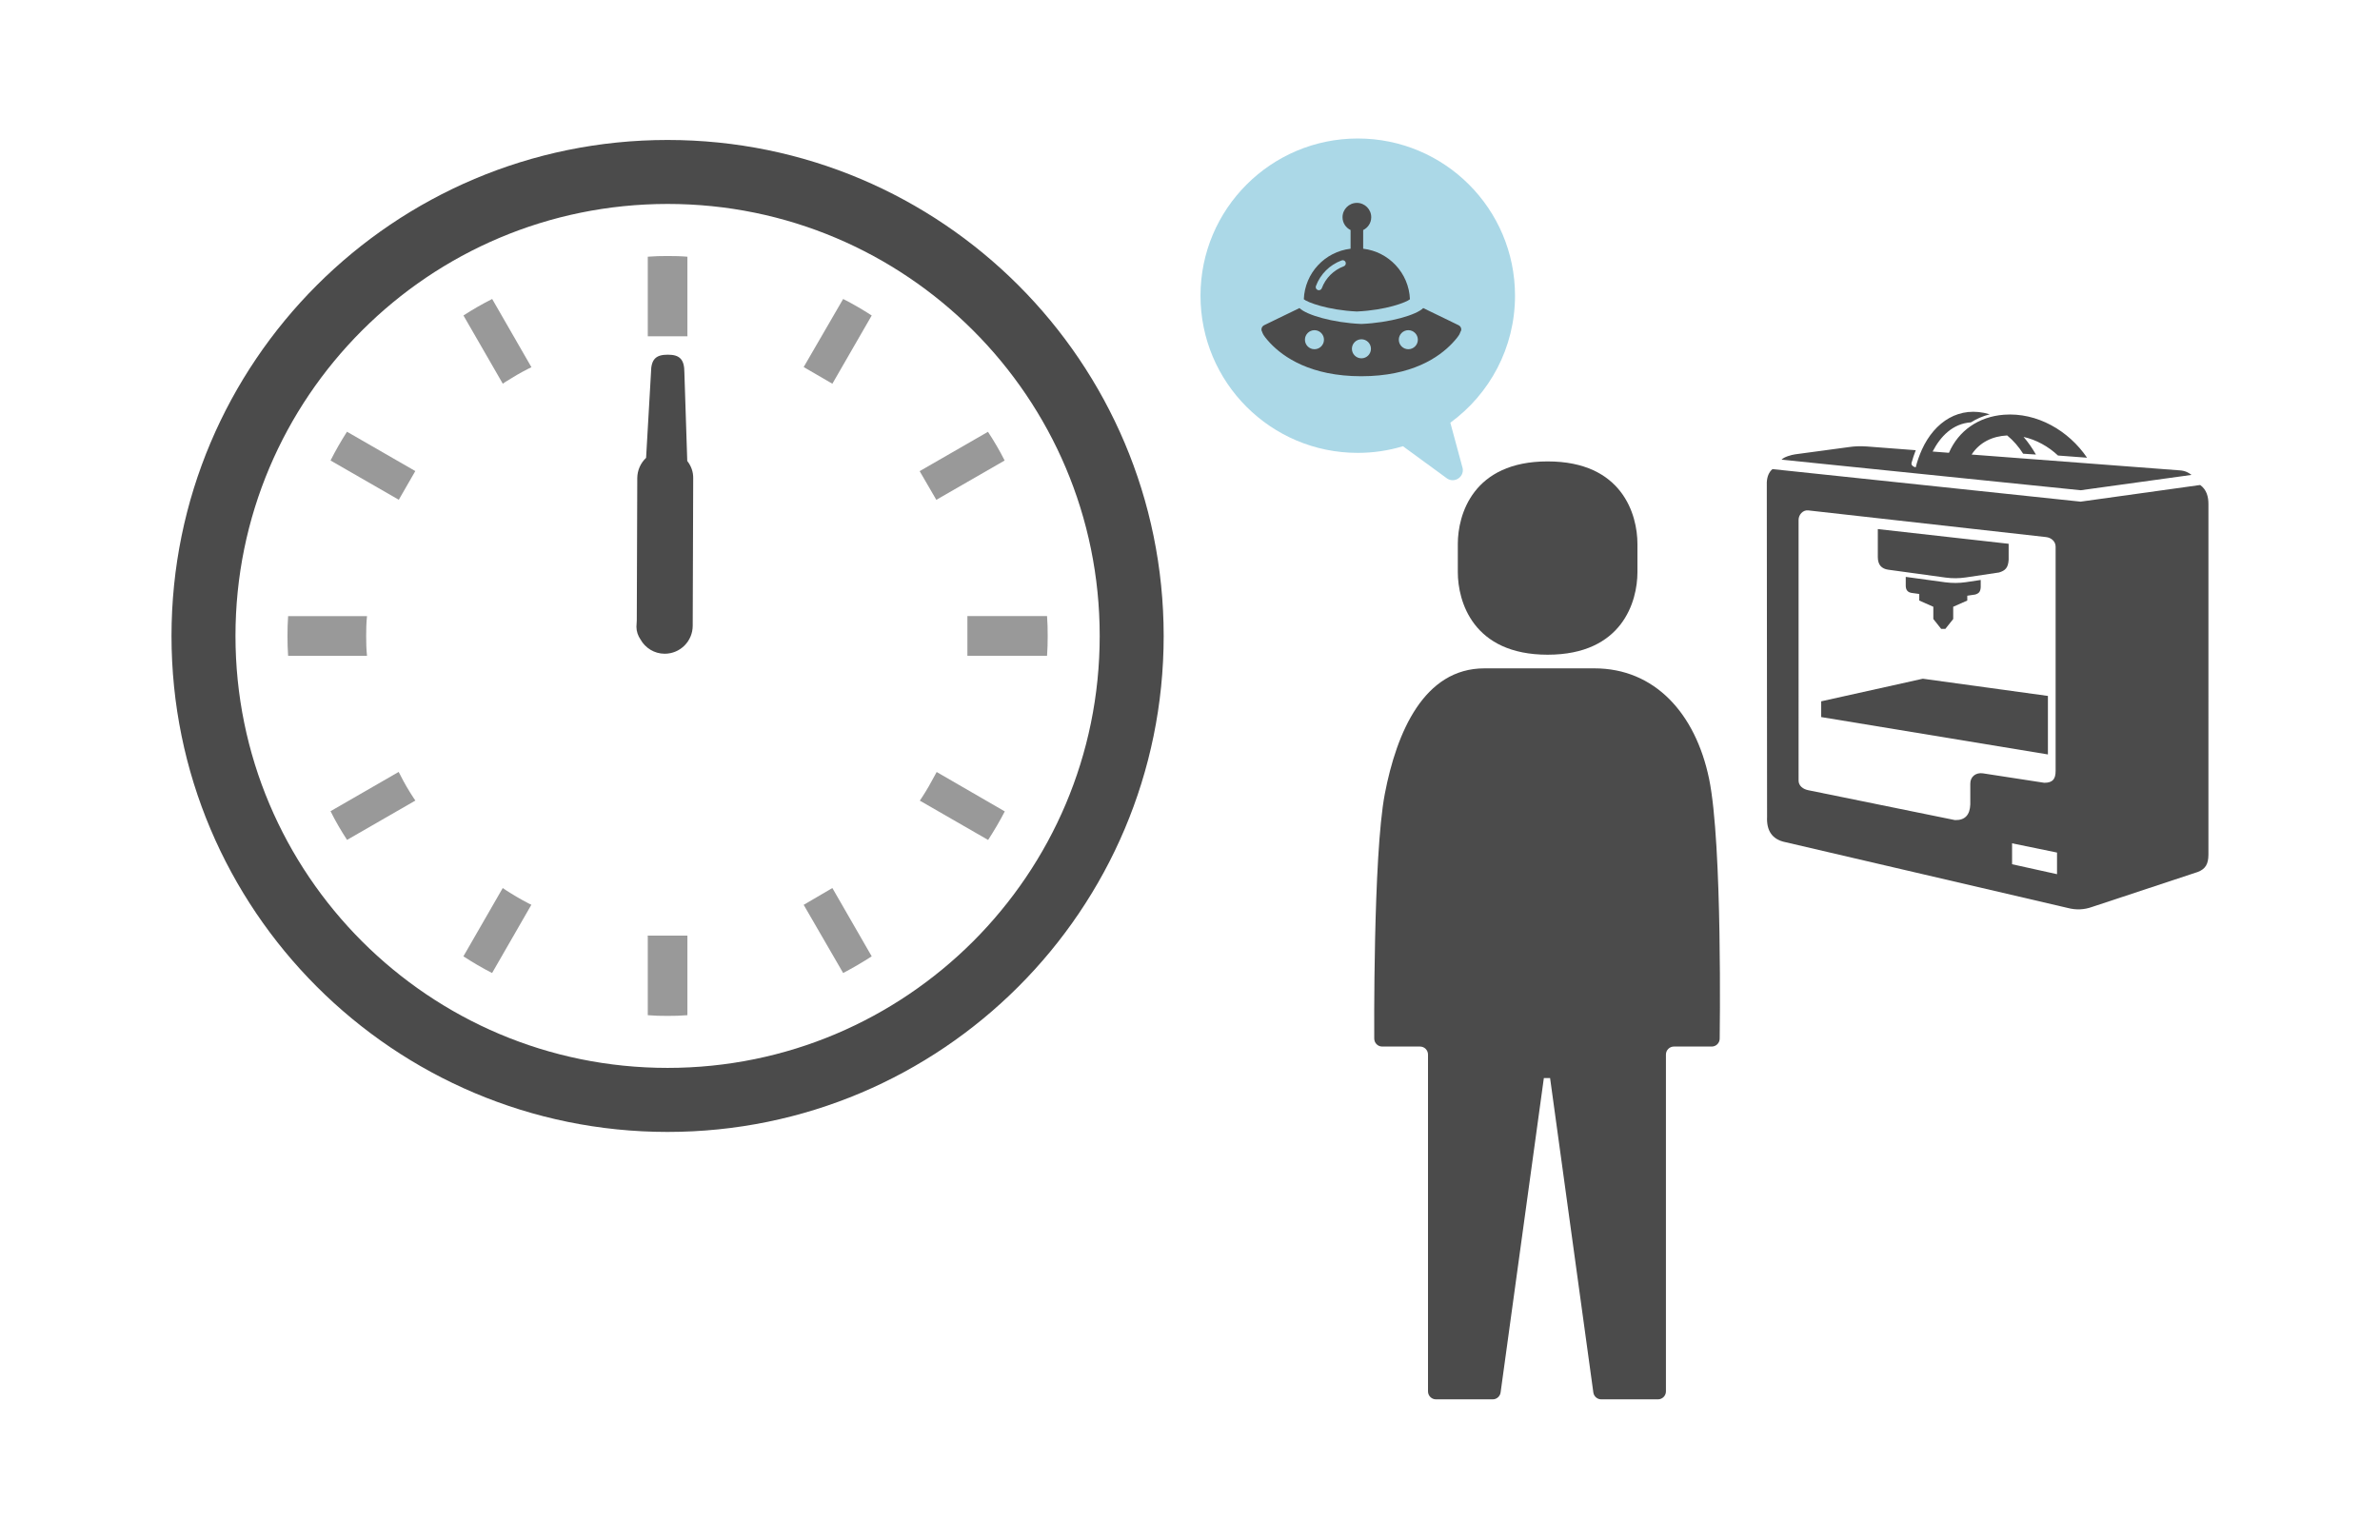 <?xml version="1.0" encoding="utf-8"?>
<!-- Generator: Adobe Illustrator 25.0.0, SVG Export Plug-In . SVG Version: 6.00 Build 0)  -->
<svg version="1.1" xmlns="http://www.w3.org/2000/svg" xmlns:xlink="http://www.w3.org/1999/xlink" x="0px" y="0px"
	 viewBox="0 0 340 220" style="enable-background:new 0 0 340 220;" xml:space="preserve">
<style type="text/css">
	.st0{fill:#4B4B4B;}
	.st1{fill:#ABD8E7;}
	.st2{fill:#999999;}
	.st3{fill:#FFFFFF;}
	.st4{display:none;fill:#FFFFFF;}
	.st5{clip-path:url(#SVGID_2_);}
	.st6{fill:#F7B525;}
	.st7{fill:#E50012;}
	.st8{fill:#E95710;}
	.st9{fill:#231815;}
	.st10{fill-rule:evenodd;clip-rule:evenodd;fill:#F7B525;}
</style>
<g id="_x31_1">
</g>
<g id="_x31_0">
</g>
<g id="_x39_">
</g>
<g id="_x38_">
	<g>
		<g>
			<g>
				<path class="st2" d="M52.31,90.87c0-0.95,0.02-1.9,0.12-2.83H41.16c-0.07,0.93-0.09,1.88-0.09,2.83c0,0.97,0.02,1.9,0.09,2.84
					h11.27C52.33,92.77,52.31,91.82,52.31,90.87z"/>
				<path class="st2" d="M72.23,54.55c1.06-0.67,2.15-1.31,3.26-1.87l0.43-0.21l-5.61-9.75c-1.4,0.71-2.77,1.49-4.1,2.36l5.62,9.75
					L72.23,54.55z"/>
				<path class="st2" d="M47.22,65.8l9.75,5.61l2.36-4.1l-9.76-5.62C48.71,63.03,47.93,64.39,47.22,65.8z"/>
				<path class="st2" d="M133.57,110.75c-0.59,1.11-1.2,2.19-1.89,3.24l-0.28,0.41l9.76,5.62c0.86-1.33,1.65-2.67,2.38-4.08
					l-9.73-5.63L133.57,110.75z"/>
				<path class="st2" d="M57.18,110.73l-0.23-0.43l-9.73,5.61c0.69,1.4,1.49,2.77,2.36,4.1l9.76-5.62l-0.28-0.41
					C58.38,112.94,57.74,111.86,57.18,110.73z"/>
				<path class="st2" d="M72.23,127.17l-0.41-0.28l-5.62,9.76c1.33,0.86,2.7,1.67,4.1,2.38l5.61-9.75l-0.43-0.21
					C74.38,128.5,73.3,127.86,72.23,127.17z"/>
				<path class="st2" d="M114.81,52.45l4.1,2.38l5.62-9.75c-1.33-0.86-2.68-1.65-4.08-2.36L114.81,52.45z"/>
				<path class="st2" d="M92.54,133.81v11.25c0.93,0.08,1.88,0.1,2.83,0.1c0.95,0,1.9-0.02,2.83-0.1v-11.25v-0.12h-5.67V133.81
					L92.54,133.81z"/>
				<path class="st2" d="M98.2,47.93V36.68c-0.93-0.08-1.88-0.1-2.83-0.1c-0.95,0-1.9,0.02-2.83,0.1v11.25v0.12h5.67V47.93z"/>
				<path class="st2" d="M114.81,129.29l5.64,9.74c1.4-0.73,2.75-1.52,4.08-2.38l-5.62-9.76L114.81,129.29z"/>
				<path class="st2" d="M143.52,65.8c-0.71-1.41-1.51-2.77-2.38-4.1l-9.76,5.62l2.38,4.1L143.52,65.8z"/>
				<path class="st2" d="M149.58,88.03h-11.26h-0.12v5.67h0.12h11.26c0.07-0.93,0.09-1.88,0.09-2.84
					C149.67,89.92,149.65,88.97,149.58,88.03z"/>
				<path class="st0" d="M95.37,20C56.23,20,24.5,51.73,24.5,90.87c0,39.14,31.73,70.87,70.87,70.87
					c39.14,0,70.87-31.73,70.87-70.87C166.23,51.73,134.51,20,95.37,20z M95.37,152.59c-17.06,0-32.46-6.9-43.65-18.08
					c-11.18-11.19-18.08-26.59-18.08-43.65c0-17.06,6.9-32.46,18.08-43.64C62.9,36.04,78.31,29.15,95.37,29.14
					c17.06,0,32.46,6.9,43.65,18.08c11.18,11.18,18.08,26.58,18.08,43.64c0,17.06-6.9,32.46-18.08,43.65
					C127.83,145.69,112.43,152.59,95.37,152.59z"/>
			</g>
			<path class="st0" d="M98.18,65.87l-0.41-12.61c0.01-1.94-0.69-2.58-2.37-2.58s-2.39,0.62-2.4,2.55l-0.7,12.19
				c-0.77,0.73-1.25,1.75-1.26,2.89l-0.07,20.34l-0.05,0.91c0,0.66,0.22,1.28,0.58,1.81c0.68,1.21,1.97,2.04,3.45,2.04
				c0,0,0.01,0,0.01,0c2.2,0,3.99-1.78,4-3.99l0.07-21.08C99.05,67.4,98.72,66.55,98.18,65.87z"/>
		</g>
		<g>
			<g>
				<g>
					<path class="st0" d="M233.92,81.75v-4.03c0-4.16-2.14-11.79-12.83-11.79s-12.83,7.63-12.83,11.79v4.03
						c0,4.16,2.14,11.8,12.83,11.8S233.92,85.92,233.92,81.75z"/>
				</g>
				<g>
					<path class="st0" d="M212.06,95.5c-8.63,0-12.54,9.11-14.23,17.94c-1.69,8.82-1.51,34.96-1.51,34.96
						c0,0.63,0.51,1.14,1.14,1.14h5.4c0.63,0,1.14,0.51,1.14,1.14v48.13c0,0.63,0.51,1.14,1.14,1.14h8.1c0.57,0,1.05-0.42,1.13-0.98
						l6.18-44.93h0.89l6.18,44.93c0.08,0.56,0.56,0.98,1.13,0.98h8.1c0.63,0,1.14-0.51,1.14-1.14v-48.13c0-0.63,0.51-1.14,1.14-1.14
						h5.4c0.63,0,1.14-0.51,1.14-1.14c0,0,0.42-27.83-1.52-37.14s-7.75-15.76-16.38-15.76H212.06z"/>
				</g>
			</g>
			<path class="st0" d="M314.31,69.3l-17.08,2.38l-44.02-4.65c-0.52,0.44-0.77,1.09-0.81,1.9l0.04,47.79
				c-0.09,1.95,0.7,3.23,2.63,3.62l40.34,9.4c1.19,0.31,2.33,0.25,3.43-0.14l15.11-5c1.14-0.43,1.53-1.16,1.54-2.47V72.06
				C315.5,70.99,315.23,69.96,314.31,69.3L314.31,69.3z M268.26,75.6l18.69,2.1v2.29c-0.07,1.14-0.48,1.54-1.37,1.81l-4.76,0.71
				c-0.96,0.14-1.91,0.15-2.87,0.02l-8.23-1.13c-0.89-0.14-1.46-0.65-1.46-1.81V75.6L268.26,75.6z M272.25,82.43l5.7,0.78
				c0.96,0.12,1.91,0.12,2.87-0.02l2.14-0.32v1.04c-0.04,0.65-0.27,0.88-0.78,1.04l-1.14,0.17v0.69l-2.01,0.89c0,0.94,0,0.81,0,1.75
				l-1.12,1.41h-0.6l-1.12-1.41c0-0.94,0-0.81,0-1.75l-2.01-0.89v-0.94l-1.09-0.15c-0.51-0.08-0.84-0.37-0.84-1.04V82.43
				L272.25,82.43z M297.24,70.05l-42.73-4.37c0.33-0.39,1.42-0.69,1.93-0.76l7.71-1.04c0.86-0.13,1.72-0.14,2.59-0.08l6.94,0.53
				c-0.23,0.58-0.44,1.21-0.6,1.8c-0.09,0.33,0.23,0.57,0.59,0.65c0.21-0.84,0.54-1.77,0.89-2.54c1.81-3.98,5.36-6.35,9.69-5.04
				c-0.98,0.25-1.88,0.64-2.69,1.15c-2.58,0.17-4.35,1.99-5.47,4.17l2.33,0.18c1.36-3.15,4.22-5.16,7.85-5.44
				c4.75-0.36,9.26,2.28,11.88,6.14l-4.15-0.31c-1.37-1.29-3.09-2.25-4.92-2.66c0.69,0.79,1.24,1.62,1.77,2.52l-1.83-0.12
				c-0.61-0.97-1.37-1.86-2.28-2.61c-2.07,0.1-3.93,0.96-5.08,2.73l29.75,2.26c0.83,0.06,1.31,0.37,1.66,0.65L297.24,70.05
				L297.24,70.05z M258.32,72.93l33.96,3.81c0.76,0.08,1.38,0.62,1.38,1.38v32.02c0,1.19-0.42,1.71-1.62,1.71l-8.77-1.35
				c-0.99-0.15-1.82,0.47-1.8,1.5v2.95c-0.06,1.48-0.74,2.27-2.19,2.23l-20.96-4.27c-0.74-0.15-1.38-0.62-1.38-1.38V74.31
				C256.93,73.55,257.56,72.84,258.32,72.93L258.32,72.93z M274.69,96.98l17.87,2.46v8.36c-10.8-1.78-21.59-3.56-32.39-5.34v-2.25
				C265.02,99.13,269.85,98.05,274.69,96.98L274.69,96.98z M287.44,120.5l6.42,1.32l0,3.09l-6.42-1.42L287.44,120.5z"/>
			<g>
				<path class="st1" d="M216.43,42.25c0-12.41-10.06-22.46-22.46-22.46S171.5,29.85,171.5,42.25c0,12.41,10.06,22.46,22.46,22.46
					c2.25,0,4.42-0.33,6.46-0.95l6.32,4.62c1.05,0.68,2.41-0.2,2.22-1.44l-1.77-6.54C212.79,56.32,216.43,49.71,216.43,42.25z"/>
				<g>
					<path class="st0" d="M201.42,42.76c-0.15-3.75-3.02-6.79-6.68-7.22v-2.67c0.68-0.33,1.15-1.02,1.15-1.83
						c0-1.13-0.92-2.05-2.05-2.05c-1.13,0-2.05,0.92-2.05,2.05c0,0.81,0.47,1.5,1.15,1.83v2.67c-3.67,0.43-6.53,3.47-6.68,7.22
						c0.47,0.42,3.39,1.55,7.57,1.75C198.02,44.32,200.93,43.19,201.42,42.76z M191.97,38.05c-1.45,0.54-2.6,1.68-3.14,3.13
						c-0.07,0.18-0.24,0.29-0.42,0.29c-0.05,0-0.1-0.01-0.16-0.03c-0.23-0.09-0.35-0.34-0.26-0.57c0.63-1.7,1.97-3.03,3.67-3.66
						c0.23-0.09,0.49,0.03,0.57,0.26C192.32,37.71,192.2,37.96,191.97,38.05z"/>
					<path class="st0" d="M208.73,46.91c-0.05-0.19-0.18-0.35-0.36-0.44l-1.89-0.92l-3.16-1.53c-0.97,0.97-4.69,2.09-8.84,2.27
						c-4.15-0.18-7.86-1.3-8.84-2.27l-3.16,1.53l-1.89,0.92c-0.18,0.09-0.31,0.25-0.36,0.44c-0.05,0.19-0.01,0.39,0.1,0.55
						c0,0-0.03,0.33,1.11,1.55c1.91,2.03,5.81,4.75,13.03,4.75c7.22,0,11.12-2.71,13.03-4.75c1.15-1.22,1.11-1.55,1.11-1.55
						C208.74,47.3,208.78,47.1,208.73,46.91z M187.78,49.9c-0.75,0-1.36-0.61-1.36-1.36c0-0.75,0.61-1.36,1.36-1.36
						c0.75,0,1.36,0.61,1.36,1.36C189.14,49.29,188.53,49.9,187.78,49.9z M194.49,51.2c-0.75,0-1.36-0.61-1.36-1.36
						s0.61-1.36,1.36-1.36s1.36,0.61,1.36,1.36S195.24,51.2,194.49,51.2z M201.19,49.9c-0.75,0-1.36-0.61-1.36-1.36
						c0-0.75,0.61-1.36,1.36-1.36c0.75,0,1.36,0.61,1.36,1.36C202.55,49.29,201.94,49.9,201.19,49.9z"/>
				</g>
			</g>
		</g>
	</g>
</g>
<g id="_x37_">
</g>
<g id="_x36_">
</g>
<g id="_x35_">
</g>
<g id="_x34_">
</g>
<g id="_x33_">
</g>
<g id="_x32_">
</g>
<g id="_x31_">
</g>
<g id="text">
</g>
</svg>
